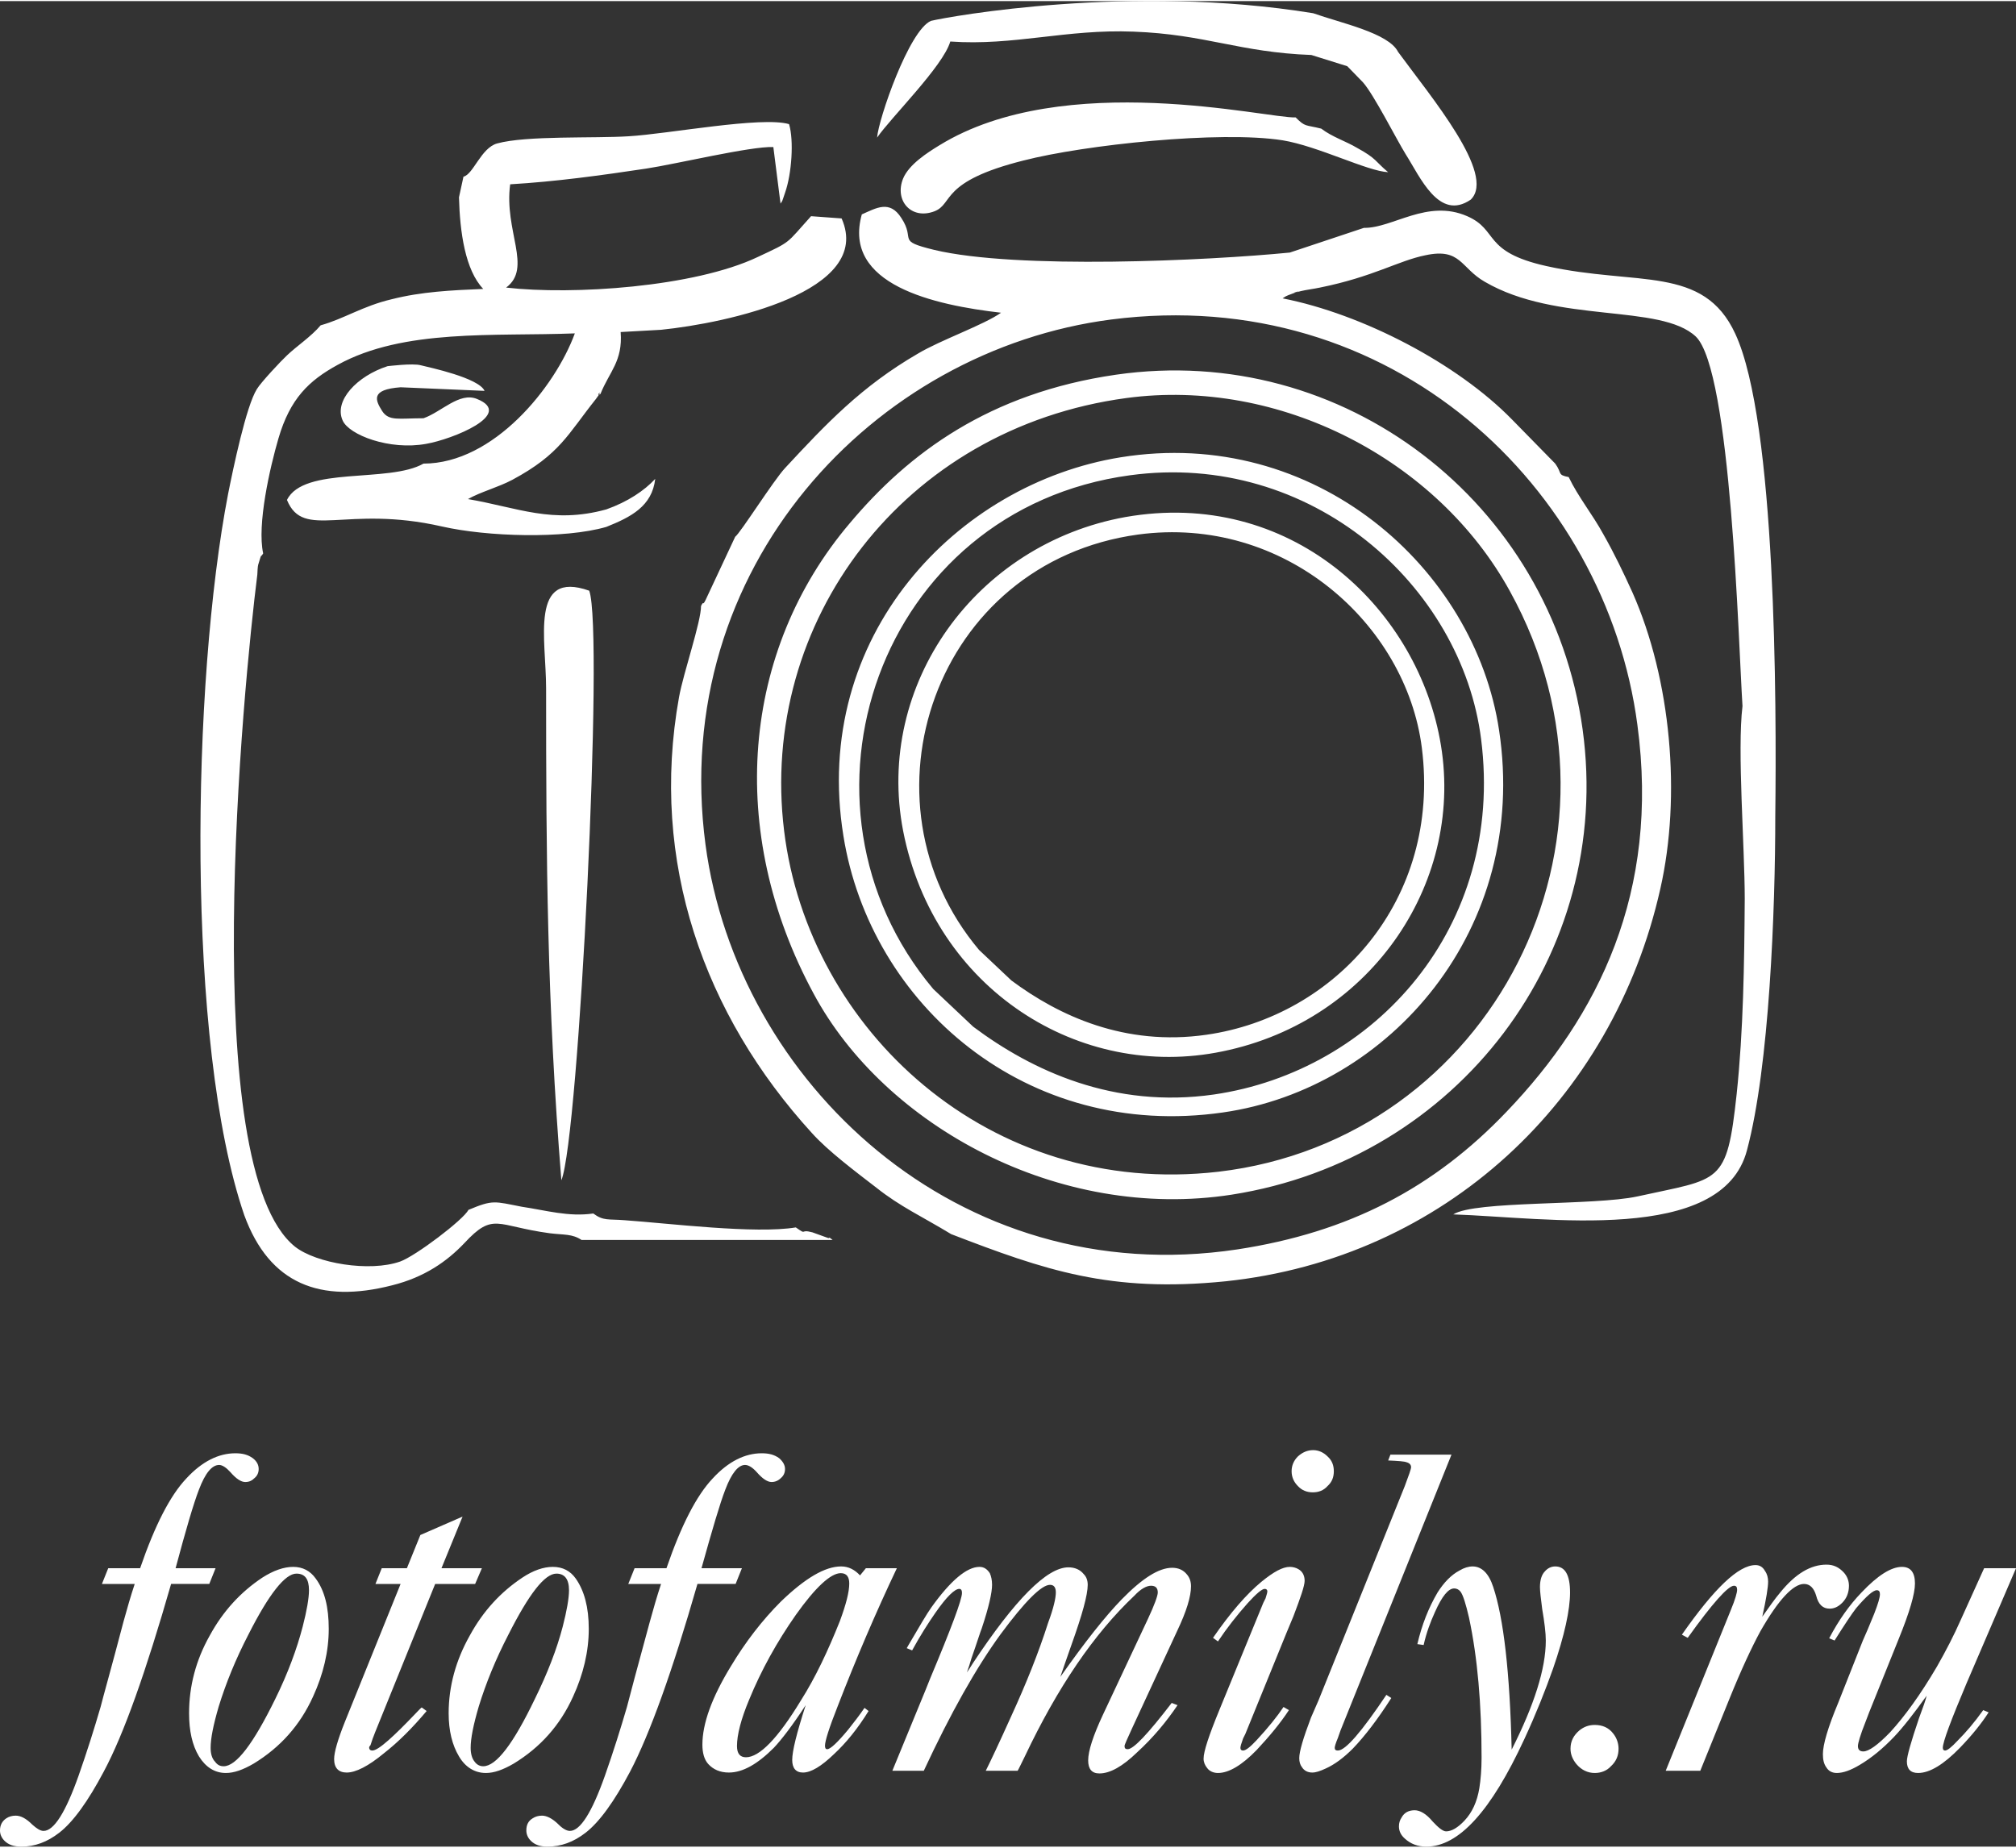 <?xml version="1.0" encoding="UTF-8"?>
<!DOCTYPE svg PUBLIC "-//W3C//DTD SVG 1.1//EN" "http://www.w3.org/Graphics/SVG/1.1/DTD/svg11.dtd">
<!-- Creator: CorelDRAW 2021 (64-Bit) -->
<svg xmlns="http://www.w3.org/2000/svg" xml:space="preserve" width="180px" height="165px" version="1.1" style="shape-rendering:geometricPrecision; text-rendering:geometricPrecision; image-rendering:optimizeQuality; fill-rule:evenodd; clip-rule:evenodd"
viewBox="0 0 44.89 41.1"
 xmlns:xlink="http://www.w3.org/1999/xlink"
 xmlns:xodm="http://www.corel.com/coreldraw/odm/2003">
 <rect x="0" y="0" width="44.89" height="41.1" fill="#333333" stroke="none"/>
 <defs>
  <style type="text/css">
   <![CDATA[
    .fil0 {fill:white}
    .fil1 {fill:white;fill-rule:nonzero}
   ]]>
  </style>
 </defs>
 <g id="Слой_x0020_1">
  <g id="_2812510129056">
   <path class="fil0" d="M16.37 11.93l-0.66 1.41c-0.01,0.02 -0.04,0.08 -0.05,0.07 -0.01,-0.02 -0.04,0.04 -0.05,0.06 0,0.36 -0.39,1.48 -0.49,2.03 -0.66,3.67 0.56,7.08 2.96,9.71 0.36,0.4 0.96,0.85 1.44,1.22 0.53,0.42 1,0.63 1.66,1.03 2.08,0.8 3.54,1.31 6.11,1.05 4.86,-0.51 8.62,-4.02 9.68,-8.74 0.47,-2.07 0.24,-4.66 -0.62,-6.6 -0.2,-0.44 -0.4,-0.86 -0.65,-1.3 -0.24,-0.44 -0.56,-0.83 -0.77,-1.27 -0.26,-0.05 -0.14,-0.08 -0.3,-0.3l-0.96 -0.98c-1.22,-1.25 -3.33,-2.35 -5.11,-2.7 0.08,-0.05 0.04,-0.04 0.23,-0.11 0.38,-0.13 -0.24,0.06 0.17,-0.05 0.12,-0.03 0.29,-0.05 0.43,-0.08 1.19,-0.24 1.75,-0.6 2.35,-0.72 0.79,-0.17 0.78,0.28 1.32,0.59 1.61,0.94 3.91,0.48 4.7,1.22 0.79,0.76 0.95,6.84 1.04,8.23 -0.12,0.98 0.05,3.14 0.05,4.29 -0.01,1.45 -0.03,2.93 -0.18,4.35 -0.22,2.04 -0.36,1.87 -2.21,2.28 -0.97,0.21 -3.62,0.09 -4.1,0.4 2.07,0.07 5.99,0.68 6.54,-1.43 0.5,-1.87 0.63,-5.36 0.63,-7.44 0.03,-2.52 0.02,-8.78 -0.89,-10.74 -0.71,-1.54 -2.19,-1.06 -4.21,-1.51 -1.43,-0.32 -1.05,-0.8 -1.76,-1.11 -0.89,-0.39 -1.66,0.27 -2.3,0.26l-1.65 0.55c-1.83,0.18 -6.08,0.38 -7.92,-0.06 -0.86,-0.21 -0.4,-0.21 -0.73,-0.71 -0.26,-0.41 -0.56,-0.22 -0.88,-0.08 -0.44,1.57 1.62,2.02 3.1,2.19 -0.38,0.27 -1.35,0.61 -1.85,0.91 -1.26,0.73 -2.05,1.57 -2.96,2.55 -0.26,0.28 -0.99,1.44 -1.11,1.53zm8.38 -4.84c-5.29,0.68 -9.86,5.53 -9.04,11.7 0.7,5.24 5.59,9.95 11.84,9.01 2.49,-0.38 4.38,-1.37 6,-3.07 2.04,-2.13 3.41,-4.88 2.91,-8.61 -0.7,-5.3 -5.48,-9.83 -11.71,-9.03zm0.1 1.23c-2.83,0.41 -4.62,1.75 -5.93,3.31 -2.4,2.83 -2.76,6.86 -0.8,10.48 1.58,2.94 5.46,5.07 9.31,4.47 5.03,-0.79 8.5,-5.35 7.81,-10.36 -0.7,-5.06 -5.33,-8.63 -10.39,-7.9zm0.23 0.52c-4.97,0.67 -8.19,4.99 -7.62,9.64 0.54,4.42 4.56,8.18 9.67,7.59 6.06,-0.71 9.55,-7.39 6.49,-12.93 -1.61,-2.93 -5.13,-4.76 -8.54,-4.3zm-0.13 1.32c-3.64,0.59 -6.89,3.98 -6.17,8.43 0.6,3.75 4.07,6.79 8.45,6.16 3.71,-0.53 6.82,-4.08 6.15,-8.51 -0.54,-3.61 -4.1,-6.78 -8.43,-6.08zm0.21 0.4c-5.6,0.76 -7.84,7.32 -4.38,11.44l0.89 0.84c1.31,0.98 3.13,1.83 5.36,1.51 3.57,-0.52 6.48,-3.72 5.95,-7.91 -0.43,-3.42 -3.79,-6.43 -7.82,-5.88zm-0.1 0.93c-3.33,0.6 -5.58,3.73 -4.95,6.99 0.69,3.53 3.94,5.57 7.11,4.91 3.37,-0.69 5.43,-3.85 4.84,-6.96 -0.56,-2.97 -3.35,-5.58 -7,-4.94zm-14.74 -7.58l-0.1 0.46c0.02,0.78 0.14,1.62 0.54,2.04 -0.71,0.03 -1.37,0.06 -2.04,0.23 -0.64,0.15 -1.07,0.44 -1.58,0.58 -0.21,0.25 -0.53,0.46 -0.75,0.67 -0.12,0.11 -0.58,0.6 -0.67,0.75 -0.24,0.38 -0.53,1.78 -0.64,2.33 -0.81,4.19 -0.95,12.25 0.36,16.07 0.56,1.53 1.69,1.97 3.29,1.56 0.72,-0.18 1.22,-0.53 1.61,-0.94 0.65,-0.7 0.71,-0.38 1.9,-0.22 0.32,0.04 0.5,0.01 0.71,0.15l5.59 0c-0.03,-0.02 -0.07,-0.07 -0.09,-0.04l-0.36 -0.13c-0.3,-0.08 -0.1,0.08 -0.37,-0.11 -0.9,0.15 -2.82,-0.09 -3.81,-0.16 -0.37,-0.03 -0.47,0.02 -0.7,-0.15 -0.55,0.08 -1.05,-0.07 -1.59,-0.15 -0.62,-0.12 -0.64,-0.16 -1.19,0.07 -0.11,0.22 -1.18,1.03 -1.52,1.15 -0.68,0.24 -1.87,0.04 -2.34,-0.33 -2.2,-1.76 -1.15,-12.51 -0.84,-14.97 0,-0.04 0.01,-0.2 0.02,-0.22 0.09,-0.3 0.04,-0.13 0.11,-0.25 -0.14,-0.64 0.15,-1.91 0.34,-2.56 0.26,-0.89 0.68,-1.29 1.32,-1.64 1.47,-0.81 3.49,-0.63 5.28,-0.7 -0.44,1.2 -1.81,2.9 -3.37,2.9 -0.77,0.44 -2.67,0.05 -3.04,0.81 0.37,0.9 1.3,0.1 3.45,0.59 1.01,0.23 2.73,0.28 3.66,0.01 0.55,-0.22 1.02,-0.46 1.09,-1.07 -0.24,0.26 -0.61,0.51 -1.09,0.68 -1.2,0.33 -1.97,-0.04 -3.08,-0.23 0.28,-0.16 0.67,-0.26 0.99,-0.43 1.06,-0.57 1.23,-1.01 1.86,-1.8 0.21,-0.28 -0.05,-0.03 0.1,-0.11 0.2,-0.5 0.5,-0.73 0.45,-1.38l0.9 -0.05c1.47,-0.15 4.74,-0.85 4.02,-2.48l-0.68 -0.05c-0.57,0.63 -0.42,0.55 -1.19,0.91 -1.41,0.67 -4.12,0.85 -5.6,0.68 0.59,-0.44 -0.05,-1.26 0.09,-2.3 1.02,-0.06 2.03,-0.2 3.03,-0.35 0.66,-0.1 2.33,-0.5 2.83,-0.48l0.16 1.26c0.05,-0.09 0.01,0.03 0.1,-0.24 0.15,-0.42 0.2,-1.17 0.09,-1.53 -0.61,-0.18 -2.7,0.22 -3.57,0.27 -0.77,0.05 -2.27,-0.02 -2.93,0.16 -0.36,0.1 -0.53,0.69 -0.75,0.74zm19.68 -2.46l0.35 0.36c0.24,0.27 0.74,1.26 0.95,1.6 0.32,0.5 0.74,1.5 1.45,1.01 0.57,-0.56 -0.89,-2.29 -1.62,-3.29 -0.21,-0.42 -1.27,-0.64 -1.89,-0.86 -4.05,-0.66 -8.09,0.07 -8.51,0.17 -0.49,0.21 -1.17,2.19 -1.2,2.6 0.31,-0.45 1.47,-1.59 1.63,-2.14 1.42,0.1 2.58,-0.28 4.08,-0.22 1.61,0.06 2.35,0.46 3.96,0.52l0.8 0.25zm-17.84 13.85c0,3.8 0.02,7 0.34,10.96 0.39,-0.95 0.95,-12.25 0.62,-13.13 -1.33,-0.47 -0.96,1.08 -0.96,2.17zm17.26 -12.46c-0.36,-0.09 -0.35,-0.03 -0.57,-0.25 -0.61,0.03 -5.15,-1.09 -7.93,0.62 -0.28,0.17 -0.68,0.43 -0.81,0.74 -0.2,0.49 0.18,0.93 0.7,0.73 0.43,-0.17 0.11,-0.66 1.98,-1.13 1.36,-0.35 4.38,-0.67 5.77,-0.45 0.79,0.13 1.89,0.69 2.35,0.71 -0.29,-0.24 -0.25,-0.3 -0.69,-0.54 -0.25,-0.15 -0.55,-0.24 -0.8,-0.43zm-4.08 9.04c-4.52,0.62 -6.34,5.92 -3.54,9.25l0.72 0.68c1.06,0.79 2.53,1.47 4.34,1.21 2.88,-0.41 5.23,-3 4.8,-6.39 -0.35,-2.76 -3.06,-5.19 -6.32,-4.75zm-16.71 -3.75c0.01,0 0.56,-0.07 0.74,-0.02 0.2,0.05 1.29,0.28 1.42,0.57l-1.87 -0.08c-0.68,0.05 -0.56,0.29 -0.41,0.53 0.15,0.23 0.37,0.16 0.92,0.16 0.4,-0.14 0.8,-0.59 1.19,-0.43 0.85,0.34 -0.55,0.9 -1.13,1 -0.82,0.15 -1.72,-0.2 -1.86,-0.52 -0.2,-0.44 0.32,-0.99 1,-1.21z"/>
   <path class="fil1" d="M3.12 34.9c0.33,-0.96 0.67,-1.62 1.03,-2 0.35,-0.38 0.72,-0.56 1.09,-0.56 0.16,0 0.28,0.03 0.39,0.11 0.09,0.07 0.13,0.15 0.13,0.24 0,0.08 -0.03,0.15 -0.09,0.2 -0.06,0.06 -0.12,0.09 -0.21,0.09 -0.09,0 -0.2,-0.07 -0.33,-0.22 -0.09,-0.1 -0.18,-0.16 -0.25,-0.16 -0.16,0 -0.31,0.18 -0.45,0.55 -0.12,0.31 -0.29,0.89 -0.52,1.75l0.89 0 -0.14 0.35 -0.85 0c-0.56,1.95 -1.05,3.34 -1.5,4.18 -0.35,0.66 -0.68,1.12 -0.99,1.36 -0.27,0.21 -0.55,0.31 -0.84,0.31 -0.17,0 -0.29,-0.04 -0.38,-0.13 -0.07,-0.07 -0.1,-0.15 -0.1,-0.23 0,-0.12 0.05,-0.21 0.14,-0.27 0.06,-0.04 0.13,-0.06 0.21,-0.06 0.11,0 0.23,0.06 0.37,0.2 0.1,0.09 0.18,0.14 0.25,0.14 0.23,0 0.49,-0.41 0.78,-1.23 0.19,-0.54 0.35,-1.05 0.49,-1.53 0.06,-0.24 0.24,-0.87 0.51,-1.9 0.08,-0.29 0.16,-0.57 0.25,-0.84l-0.73 0 0.14 -0.35 0.71 0zm3.41 -0.03c0.21,0 0.38,0.09 0.5,0.26 0.2,0.27 0.29,0.64 0.29,1.12 0,0.5 -0.12,1.01 -0.35,1.51 -0.29,0.64 -0.73,1.13 -1.32,1.49 -0.24,0.14 -0.44,0.21 -0.62,0.21 -0.25,0 -0.45,-0.13 -0.6,-0.37 -0.15,-0.25 -0.22,-0.57 -0.22,-0.96 0,-0.6 0.15,-1.18 0.46,-1.73 0.3,-0.55 0.69,-0.97 1.17,-1.29 0.25,-0.16 0.48,-0.24 0.69,-0.24zm0.07 0.15c-0.25,0 -0.61,0.45 -1.07,1.36 -0.28,0.54 -0.5,1.08 -0.66,1.6 -0.12,0.41 -0.18,0.71 -0.18,0.92 0,0.13 0.03,0.24 0.1,0.31 0.05,0.07 0.11,0.1 0.19,0.1 0.28,0 0.66,-0.5 1.15,-1.5 0.28,-0.57 0.48,-1.11 0.61,-1.61 0.09,-0.35 0.14,-0.63 0.14,-0.81 0,-0.25 -0.09,-0.37 -0.28,-0.37zm4.13 -0.12l-0.15 0.35 -0.89 0 -1.34 3.31c-0.02,0.06 -0.04,0.1 -0.05,0.13 -0.03,0.08 -0.04,0.13 -0.05,0.15 -0.02,0.02 -0.03,0.04 -0.03,0.05 0,0.05 0.03,0.07 0.07,0.07 0.07,0 0.19,-0.08 0.36,-0.23 0.17,-0.15 0.36,-0.34 0.58,-0.57 0.07,-0.07 0.12,-0.13 0.16,-0.16l0.11 0.08c-0.32,0.38 -0.63,0.69 -0.95,0.94 -0.35,0.29 -0.63,0.43 -0.83,0.43 -0.18,0 -0.28,-0.1 -0.28,-0.3 0,-0.15 0.08,-0.43 0.24,-0.83l1.24 -3.07 -0.56 0 0.14 -0.35 0.56 0 0.3 -0.74 0.94 -0.41 -0.47 1.15 0.9 0zm1.58 -0.03c0.22,0 0.39,0.09 0.51,0.26 0.19,0.27 0.29,0.64 0.29,1.12 0,0.5 -0.12,1.01 -0.35,1.51 -0.29,0.64 -0.73,1.13 -1.32,1.49 -0.24,0.14 -0.44,0.21 -0.62,0.21 -0.25,0 -0.46,-0.13 -0.6,-0.37 -0.15,-0.25 -0.23,-0.57 -0.23,-0.96 0,-0.6 0.16,-1.18 0.47,-1.73 0.3,-0.55 0.69,-0.97 1.17,-1.29 0.24,-0.16 0.47,-0.24 0.68,-0.24zm0.08 0.15c-0.26,0 -0.61,0.45 -1.07,1.36 -0.28,0.54 -0.5,1.08 -0.66,1.6 -0.12,0.41 -0.18,0.71 -0.18,0.92 0,0.13 0.03,0.24 0.09,0.31 0.05,0.07 0.12,0.1 0.19,0.1 0.29,0 0.67,-0.5 1.15,-1.5 0.28,-0.57 0.49,-1.11 0.62,-1.61 0.09,-0.35 0.14,-0.63 0.14,-0.81 0,-0.25 -0.1,-0.37 -0.28,-0.37zm2.45 -0.12c0.33,-0.96 0.67,-1.62 1.03,-2 0.35,-0.38 0.72,-0.56 1.09,-0.56 0.16,0 0.28,0.03 0.39,0.11 0.08,0.07 0.13,0.15 0.13,0.24 0,0.08 -0.03,0.15 -0.09,0.2 -0.06,0.06 -0.13,0.09 -0.21,0.09 -0.09,0 -0.2,-0.07 -0.33,-0.22 -0.09,-0.1 -0.18,-0.16 -0.26,-0.16 -0.15,0 -0.3,0.18 -0.44,0.55 -0.12,0.31 -0.29,0.89 -0.53,1.75l0.9 0 -0.14 0.35 -0.85 0c-0.56,1.95 -1.06,3.34 -1.5,4.18 -0.35,0.66 -0.68,1.12 -0.99,1.36 -0.27,0.21 -0.55,0.31 -0.85,0.31 -0.16,0 -0.28,-0.04 -0.37,-0.13 -0.07,-0.07 -0.1,-0.15 -0.1,-0.23 0,-0.12 0.04,-0.21 0.14,-0.27 0.06,-0.04 0.13,-0.06 0.21,-0.06 0.1,0 0.23,0.06 0.37,0.2 0.09,0.09 0.18,0.14 0.25,0.14 0.23,0 0.49,-0.41 0.78,-1.23 0.19,-0.54 0.35,-1.05 0.49,-1.53 0.06,-0.24 0.23,-0.87 0.51,-1.9 0.08,-0.29 0.16,-0.57 0.25,-0.84l-0.73 0 0.14 -0.35 0.71 0zm5.13 0c-0.47,0.99 -0.91,2.02 -1.32,3.08 -0.19,0.48 -0.28,0.77 -0.28,0.87 0,0.05 0.01,0.08 0.05,0.08 0.07,0 0.23,-0.15 0.47,-0.44 0.12,-0.15 0.25,-0.32 0.36,-0.48l0.09 0.07c-0.24,0.39 -0.5,0.71 -0.77,0.96 -0.28,0.27 -0.51,0.41 -0.69,0.41 -0.16,0 -0.24,-0.1 -0.24,-0.28 0,-0.2 0.1,-0.6 0.3,-1.22 -0.3,0.46 -0.54,0.77 -0.71,0.95 -0.36,0.36 -0.69,0.55 -1,0.55 -0.2,0 -0.35,-0.07 -0.46,-0.19 -0.09,-0.1 -0.13,-0.25 -0.13,-0.43 0,-0.47 0.21,-1.05 0.63,-1.74 0.33,-0.55 0.7,-1.03 1.12,-1.45 0.54,-0.52 0.98,-0.78 1.34,-0.78 0.16,0 0.3,0.07 0.42,0.2l0.13 -0.16 0.69 0zm-1.25 0.11c-0.22,0 -0.56,0.31 -1,0.93 -0.42,0.6 -0.77,1.23 -1.04,1.89 -0.18,0.43 -0.27,0.78 -0.27,1.03 0,0.17 0.07,0.25 0.2,0.25 0.3,0 0.71,-0.42 1.22,-1.26 0.33,-0.52 0.61,-1.12 0.87,-1.77 0.14,-0.38 0.21,-0.65 0.21,-0.84 0,-0.15 -0.06,-0.23 -0.19,-0.23zm7.37 2.89l0.13 0.05c-0.25,0.37 -0.54,0.72 -0.9,1.05 -0.32,0.31 -0.6,0.47 -0.84,0.47 -0.17,0 -0.25,-0.1 -0.25,-0.29 0,-0.21 0.11,-0.55 0.33,-1.02l1 -2.13c0.15,-0.32 0.22,-0.52 0.22,-0.59 0,-0.1 -0.05,-0.15 -0.15,-0.15 -0.1,0 -0.23,0.07 -0.37,0.22 -0.9,0.85 -1.71,2.04 -2.44,3.58 -0.08,0.16 -0.13,0.27 -0.16,0.32l-0.71 0c0.1,-0.2 0.29,-0.6 0.56,-1.2 0.34,-0.74 0.62,-1.44 0.83,-2.1 0.12,-0.32 0.17,-0.55 0.17,-0.67 0,-0.11 -0.04,-0.17 -0.13,-0.17 -0.19,0 -0.56,0.37 -1.1,1.1 -0.54,0.74 -1.11,1.75 -1.71,3.04l-0.7 0 0.74 -1.8 0.1 -0.25c0.47,-1.12 0.71,-1.76 0.71,-1.91 0,-0.06 -0.02,-0.09 -0.06,-0.09 -0.1,0 -0.28,0.17 -0.53,0.53 -0.16,0.23 -0.34,0.51 -0.52,0.84l-0.12 -0.05 0.04 -0.07c0.24,-0.41 0.41,-0.7 0.51,-0.84 0.43,-0.6 0.79,-0.9 1.07,-0.9 0.1,0 0.17,0.05 0.23,0.14 0.03,0.07 0.05,0.15 0.05,0.26 0,0.17 -0.07,0.49 -0.23,0.97 -0.03,0.07 -0.1,0.3 -0.23,0.67 -0.03,0.1 -0.06,0.2 -0.1,0.31 0.04,-0.06 0.09,-0.13 0.13,-0.2 0.94,-1.42 1.65,-2.14 2.13,-2.14 0.14,0 0.26,0.05 0.34,0.15 0.06,0.06 0.09,0.14 0.09,0.24 0,0.22 -0.12,0.66 -0.36,1.33 -0.1,0.28 -0.18,0.52 -0.25,0.72 0.55,-0.78 1,-1.35 1.37,-1.73 0.45,-0.46 0.82,-0.7 1.12,-0.7 0.14,0 0.25,0.05 0.33,0.15 0.06,0.07 0.09,0.16 0.09,0.26 0,0.23 -0.1,0.56 -0.31,1l-1 2.16c-0.11,0.24 -0.17,0.37 -0.17,0.4 0,0.05 0.02,0.07 0.07,0.07 0.13,0 0.45,-0.34 0.98,-1.03zm2.61 0.16c-0.19,0.29 -0.43,0.58 -0.72,0.89 -0.33,0.34 -0.62,0.51 -0.86,0.51 -0.1,0 -0.19,-0.04 -0.24,-0.11 -0.05,-0.06 -0.08,-0.13 -0.08,-0.21 0,-0.16 0.12,-0.52 0.35,-1.08l0.98 -2.39 0.05 -0.1c0.03,-0.09 0.04,-0.14 0.04,-0.15 0,-0.04 -0.02,-0.06 -0.06,-0.06 -0.06,0 -0.19,0.11 -0.38,0.32 -0.24,0.27 -0.46,0.55 -0.66,0.85l-0.11 -0.08c0.38,-0.55 0.74,-0.97 1.08,-1.25 0.27,-0.22 0.47,-0.33 0.63,-0.33 0.07,0 0.14,0.02 0.19,0.05 0.09,0.05 0.14,0.14 0.14,0.26 0,0.11 -0.09,0.37 -0.25,0.79l-0.15 0.36 -0.92 2.26 -0.05 0.1c-0.04,0.11 -0.06,0.18 -0.06,0.21 0,0.04 0.02,0.06 0.06,0.06 0.06,0 0.16,-0.08 0.3,-0.23 0.26,-0.28 0.46,-0.53 0.6,-0.74l0.12 0.07zm0.54 -5.79c0.12,0 0.23,0.05 0.32,0.14 0.1,0.09 0.14,0.2 0.14,0.33 0,0.13 -0.04,0.24 -0.14,0.33 -0.09,0.1 -0.2,0.14 -0.33,0.14 -0.12,0 -0.24,-0.04 -0.33,-0.14 -0.09,-0.09 -0.14,-0.2 -0.14,-0.33 0,-0.13 0.05,-0.24 0.14,-0.33 0.1,-0.09 0.21,-0.14 0.34,-0.14zm3.08 0.1l-2.47 6.14 -0.06 0.17c-0.05,0.12 -0.07,0.19 -0.07,0.22 0,0.04 0.02,0.06 0.07,0.06 0.17,0 0.53,-0.42 1.08,-1.24l0.11 0.07c-0.3,0.47 -0.59,0.85 -0.86,1.13 -0.2,0.2 -0.4,0.35 -0.6,0.44 -0.13,0.06 -0.22,0.09 -0.3,0.09 -0.1,0 -0.18,-0.04 -0.23,-0.12 -0.04,-0.05 -0.06,-0.12 -0.06,-0.2 0,-0.15 0.09,-0.45 0.26,-0.9l0.17 -0.39 1.92 -4.77c0.09,-0.24 0.14,-0.38 0.14,-0.42 0,-0.05 -0.03,-0.09 -0.1,-0.11 -0.05,-0.02 -0.18,-0.03 -0.41,-0.04l0.05 -0.13 1.36 0zm1.34 6.57c0.5,-0.99 0.76,-1.8 0.76,-2.43 0,-0.17 -0.03,-0.41 -0.08,-0.7 -0.03,-0.23 -0.05,-0.4 -0.05,-0.49 0,-0.16 0.04,-0.28 0.11,-0.35 0.06,-0.07 0.14,-0.11 0.23,-0.11 0.22,0 0.33,0.19 0.33,0.58 0,0.38 -0.12,0.95 -0.38,1.7 -0.17,0.48 -0.38,1.01 -0.64,1.57 -0.74,1.6 -1.46,2.39 -2.18,2.39 -0.19,0 -0.35,-0.06 -0.48,-0.18 -0.09,-0.08 -0.13,-0.17 -0.13,-0.27 0,-0.08 0.02,-0.14 0.06,-0.2 0.06,-0.11 0.16,-0.16 0.29,-0.16 0.12,0 0.26,0.08 0.4,0.25 0.13,0.14 0.23,0.22 0.3,0.22 0.12,0 0.26,-0.08 0.41,-0.24 0.17,-0.18 0.28,-0.42 0.33,-0.72 0.03,-0.19 0.05,-0.42 0.05,-0.68 0,-1.19 -0.09,-2.23 -0.28,-3.12 -0.07,-0.3 -0.13,-0.5 -0.19,-0.58 -0.04,-0.05 -0.09,-0.07 -0.14,-0.07 -0.13,0 -0.27,0.17 -0.43,0.53 -0.1,0.22 -0.19,0.46 -0.25,0.73l-0.14 -0.02c0.1,-0.43 0.25,-0.81 0.45,-1.15 0.14,-0.22 0.3,-0.39 0.49,-0.49 0.1,-0.06 0.2,-0.09 0.29,-0.09 0.2,0 0.36,0.15 0.46,0.46 0.23,0.69 0.37,1.9 0.41,3.62zm1.85 -0.55c0.17,0 0.31,0.06 0.41,0.19 0.08,0.1 0.12,0.22 0.12,0.34 0,0.15 -0.05,0.28 -0.17,0.39 -0.09,0.1 -0.22,0.15 -0.36,0.15 -0.16,0 -0.3,-0.07 -0.41,-0.2 -0.08,-0.1 -0.13,-0.21 -0.13,-0.34 0,-0.17 0.07,-0.3 0.2,-0.41 0.1,-0.08 0.21,-0.12 0.34,-0.12zm1.94 -2.01c0.72,-1.03 1.26,-1.55 1.64,-1.55 0.09,0 0.16,0.04 0.21,0.13 0.05,0.07 0.07,0.15 0.07,0.24 0,0.12 -0.04,0.38 -0.13,0.78 0.15,-0.21 0.28,-0.4 0.4,-0.54 0.34,-0.42 0.68,-0.62 1.03,-0.62 0.16,0 0.28,0.06 0.39,0.18 0.07,0.08 0.11,0.18 0.11,0.29 0,0.15 -0.05,0.28 -0.15,0.38 -0.09,0.09 -0.18,0.13 -0.28,0.13 -0.15,0 -0.25,-0.09 -0.3,-0.29 -0.05,-0.17 -0.14,-0.26 -0.27,-0.26 -0.24,0 -0.57,0.35 -0.97,1.05 -0.19,0.35 -0.43,0.86 -0.7,1.53l-0.64 1.58 -0.77 0 1.45 -3.58c0.1,-0.24 0.14,-0.39 0.14,-0.45 0,-0.06 -0.02,-0.09 -0.07,-0.09 -0.13,0 -0.48,0.39 -1.03,1.16l-0.13 -0.07zm7.44 -1.48l-1.1 2.56c-0.35,0.83 -0.53,1.31 -0.53,1.44 0,0.04 0.02,0.06 0.05,0.06 0.05,0 0.14,-0.07 0.28,-0.22 0.18,-0.18 0.37,-0.4 0.57,-0.68l0.12 0.05c-0.16,0.25 -0.37,0.51 -0.64,0.79 -0.36,0.37 -0.67,0.56 -0.93,0.56 -0.17,0 -0.25,-0.09 -0.25,-0.26 0,-0.11 0.09,-0.43 0.27,-0.96 0.09,-0.24 0.15,-0.41 0.17,-0.5 -0.28,0.39 -0.52,0.7 -0.73,0.92 -0.24,0.25 -0.49,0.46 -0.76,0.62 -0.2,0.12 -0.37,0.18 -0.51,0.18 -0.1,0 -0.18,-0.04 -0.23,-0.12 -0.06,-0.08 -0.08,-0.18 -0.08,-0.3 0,-0.21 0.11,-0.59 0.34,-1.14l0.55 -1.39c0.06,-0.13 0.14,-0.32 0.25,-0.59 0.09,-0.23 0.13,-0.37 0.13,-0.44 0,-0.06 -0.02,-0.09 -0.07,-0.09 -0.08,0 -0.23,0.13 -0.46,0.4 -0.1,0.13 -0.26,0.37 -0.48,0.72l-0.12 -0.05c0.21,-0.4 0.45,-0.74 0.72,-1.02 0.36,-0.38 0.66,-0.57 0.9,-0.57 0.19,0 0.29,0.12 0.29,0.37 0,0.23 -0.12,0.64 -0.36,1.23l-0.66 1.64 -0.08 0.21c-0.12,0.3 -0.17,0.48 -0.17,0.54 0,0.08 0.04,0.12 0.12,0.12 0.12,0 0.32,-0.14 0.6,-0.43 0.32,-0.35 0.67,-0.83 1.04,-1.46 0.2,-0.35 0.38,-0.7 0.53,-1.04l0.52 -1.15 0.71 0z"/>
  </g>
 </g>
</svg>
